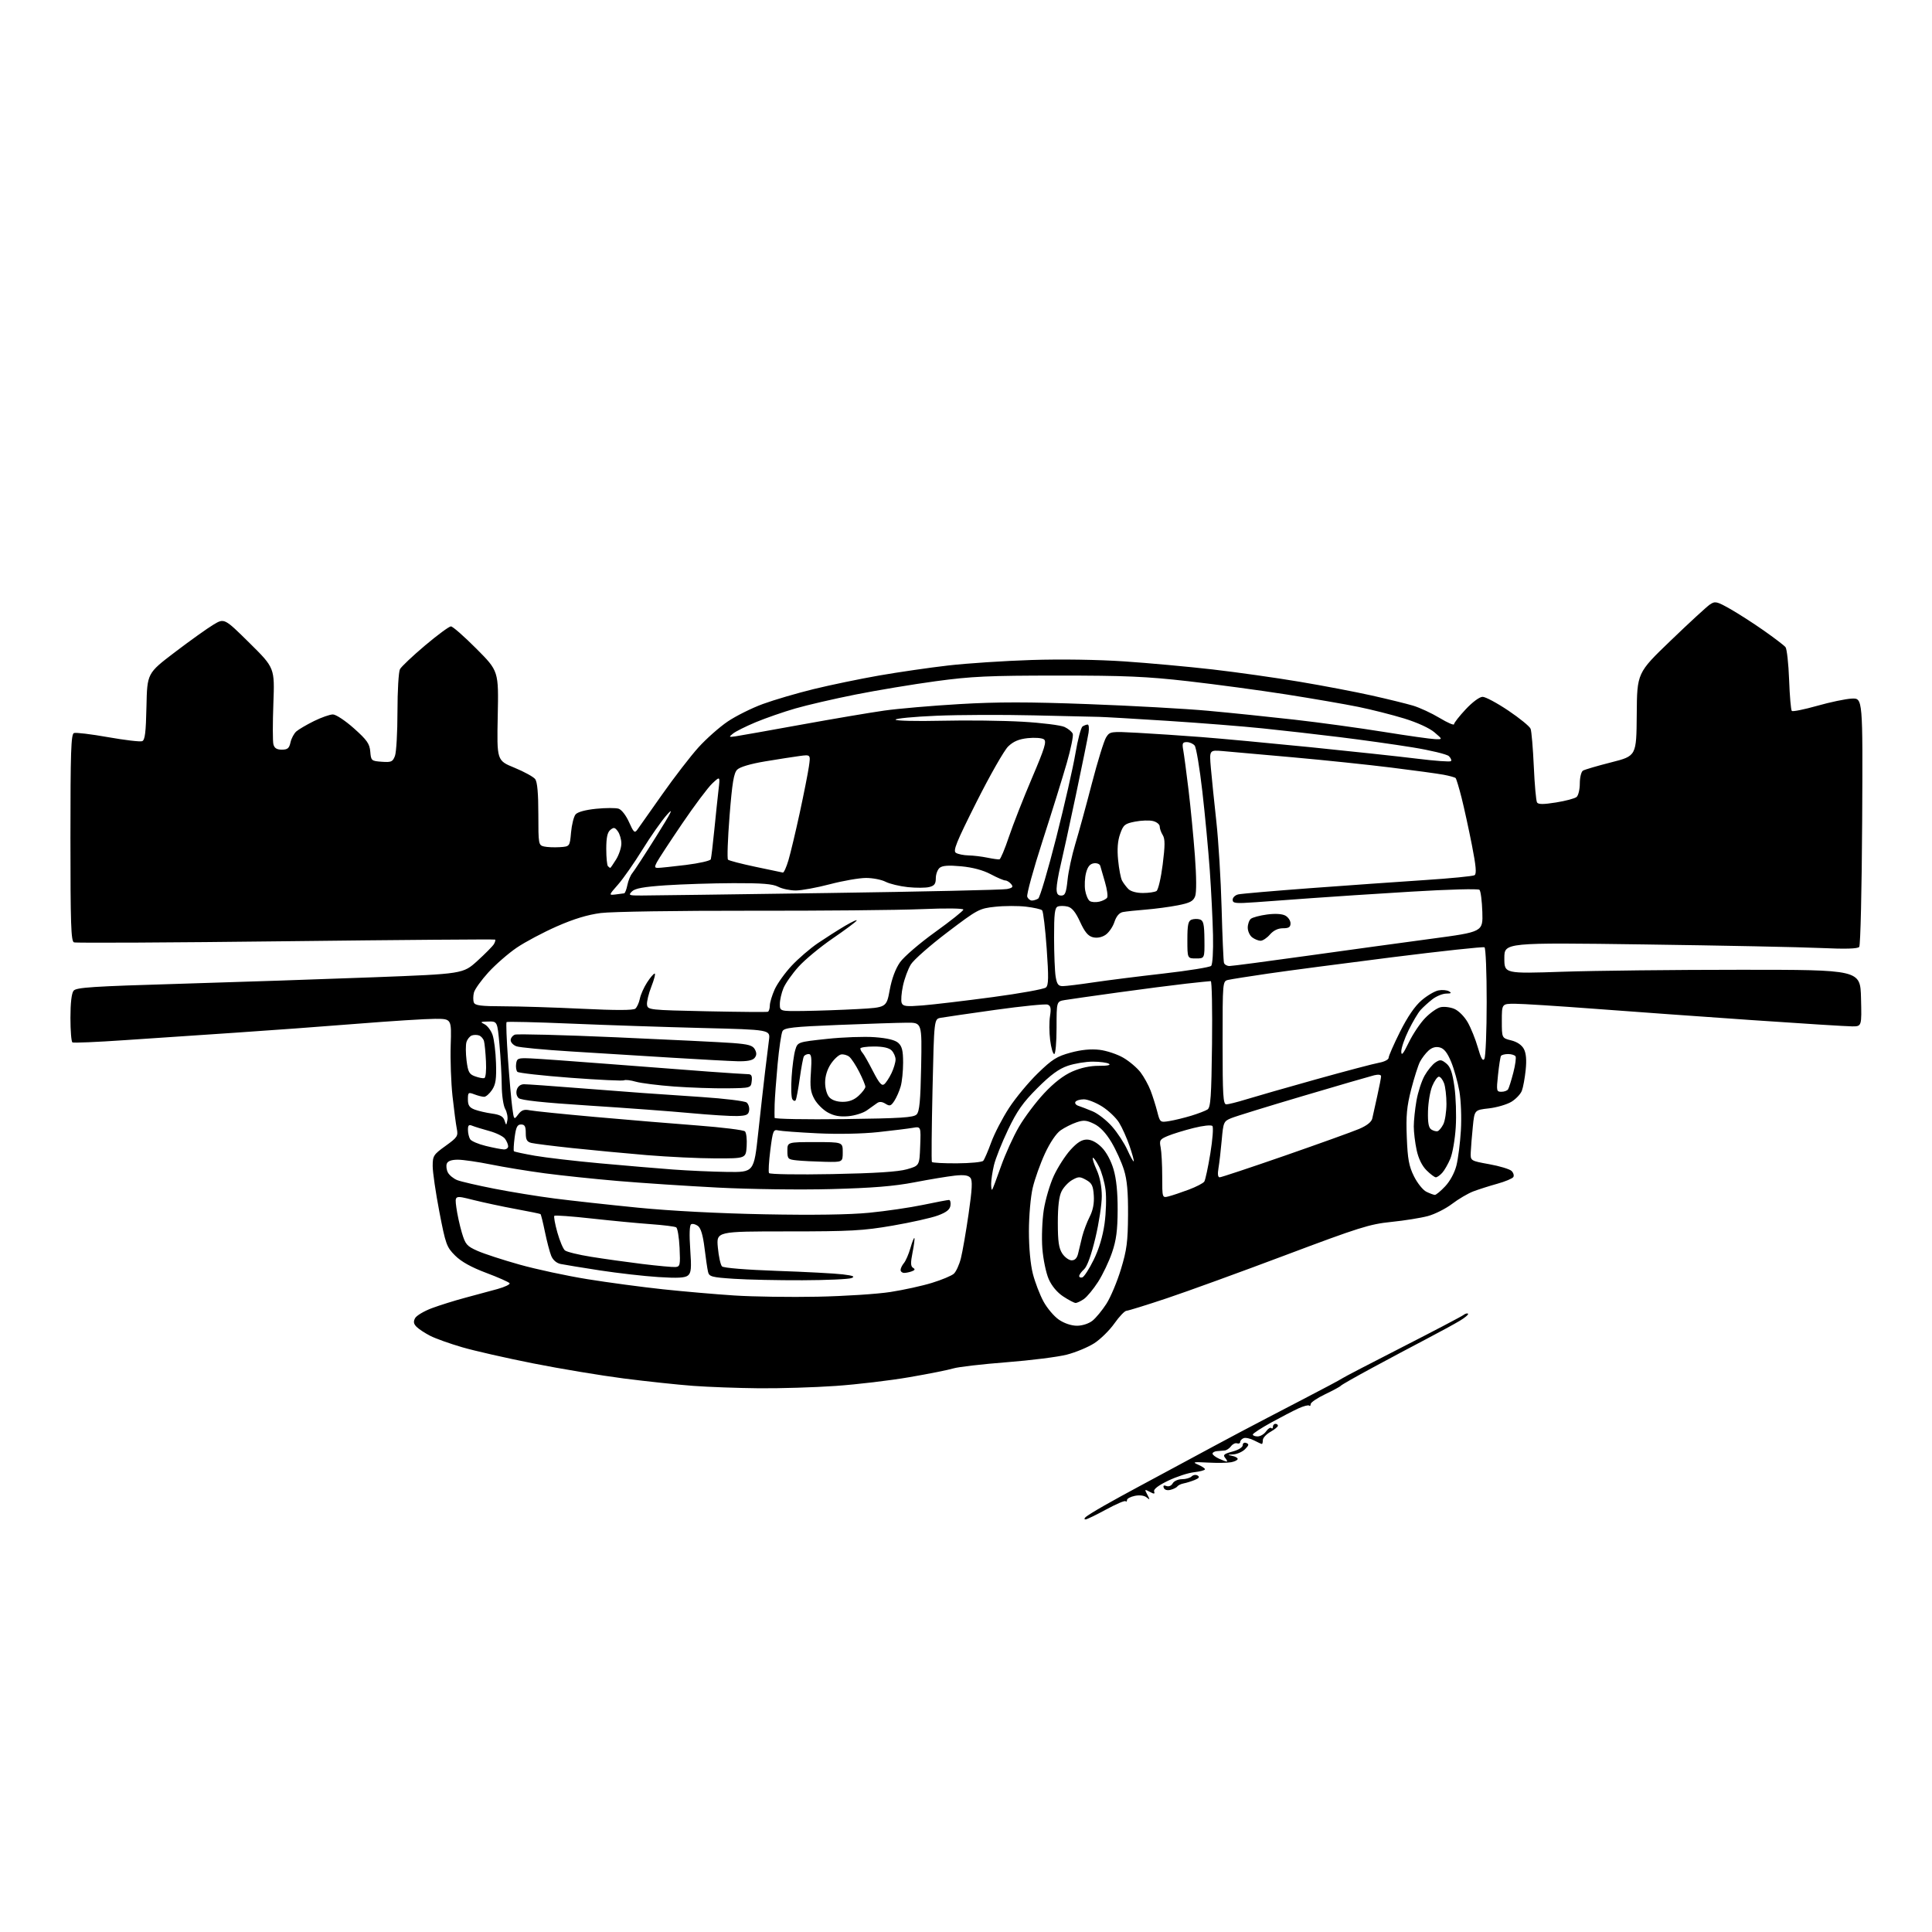 <?xml version="1.0" encoding="UTF-8" standalone="no"?>
<svg 
  version="1.1" 
  xmlns="http://www.w3.org/2000/svg" 
  xmlns:xlink="http://www.w3.org/1999/xlink" 
  xmlns:svg="http://www.w3.org/2000/svg"
  xmlns:rdf="http://www.w3.org/1999/02/22-rdf-syntax-ns#"
  xmlns:cc="http://creativecommons.org/ns#"
  xmlns:dc="http://purl.org/dc/elements/1.1/"
  viewBox="0 0 768 768"
  width="768"
  height="768"
>
<style>svg {background-color: white; }</style>"
<path stroke="none" fill="black" fill-rule="evenodd" d="M431.55,603.99C430.95,603.99 430.95,603.66 431.55,603.07C432.07,602.56 435.43,600.49 439.00,598.46C442.57,596.43 448.65,593.09 452.50,591.04C456.35,588.98 464.90,584.38 471.50,580.81C478.10,577.24 487.77,572.05 493.00,569.28C498.23,566.51 509.25,560.75 517.50,556.48C525.75,552.21 532.95,548.37 533.50,547.95C534.05,547.53 544.85,541.91 557.50,535.46C570.15,529.00 581.07,523.27 581.77,522.72C582.47,522.17 583.28,521.95 583.57,522.23C583.85,522.52 582.38,523.78 580.29,525.03C578.21,526.28 572.28,529.51 567.13,532.21C561.97,534.91 552.29,540.06 545.63,543.66C538.96,547.26 533.27,550.49 533.00,550.85C532.73,551.21 529.91,552.73 526.75,554.24C523.59,555.75 521.00,557.51 521.00,558.16C521.00,558.80 520.74,559.07 520.42,558.75C520.10,558.43 518.19,558.93 516.17,559.85C514.15,560.77 509.24,563.32 505.26,565.51C501.27,567.71 498.01,569.84 498.01,570.25C498.00,570.66 498.87,571.00 499.94,571.00C501.01,571.00 502.51,570.10 503.28,569.01C504.05,567.91 504.98,567.31 505.34,567.67C505.70,568.04 506.00,567.81 506.00,567.17C506.00,566.52 506.45,566.00 507.00,566.00C507.55,566.00 508.00,566.34 507.99,566.75C507.99,567.16 506.64,568.27 504.99,569.20C503.35,570.14 502.00,571.60 502.00,572.45C502.00,573.30 501.83,574.00 501.61,574.00C501.40,574.00 500.00,573.36 498.49,572.58C496.98,571.80 495.13,571.40 494.38,571.69C493.62,571.98 493.00,572.65 493.00,573.19C493.00,573.73 492.44,573.98 491.75,573.75C491.06,573.51 489.98,574.04 489.34,574.91C488.70,575.77 487.57,576.53 486.84,576.59C486.10,576.65 484.71,576.76 483.75,576.85C482.79,576.93 482.00,577.38 482.00,577.84C482.00,578.30 483.15,579.20 484.55,579.84C485.95,580.48 487.35,581.00 487.67,581.00C487.99,581.00 487.71,580.35 487.05,579.56C486.05,578.36 486.54,577.93 489.93,577.02C492.28,576.39 494.00,575.32 494.00,574.49C494.00,573.67 494.60,573.29 495.42,573.61C496.58,574.05 496.48,574.52 494.92,576.08C493.87,577.13 491.76,578.06 490.25,578.14C487.89,578.25 487.82,578.33 489.75,578.71C490.99,578.94 492.00,579.51 492.00,579.95C492.00,580.40 490.84,580.99 489.41,581.26C487.99,581.53 483.83,581.60 480.16,581.40C474.36,581.09 473.86,581.20 476.25,582.22C477.76,582.86 479.00,583.69 479.00,584.06C479.00,584.44 477.06,584.96 474.68,585.23C472.30,585.49 467.65,587.02 464.34,588.61C460.50,590.45 458.49,591.99 458.78,592.85C459.14,593.93 458.81,593.97 457.04,593.02C454.96,591.91 454.91,591.97 456.09,594.17C457.18,596.22 457.14,596.35 455.81,595.25C454.87,594.48 453.07,594.24 451.14,594.62C449.41,594.97 448.00,595.72 448.00,596.29C448.00,596.86 447.74,597.07 447.41,596.75C447.09,596.42 443.60,597.92 439.66,600.07C435.72,602.21 432.07,603.98 431.55,603.99zM465.31,592.23C463.98,592.56 462.93,592.26 462.62,591.44C462.27,590.55 462.63,590.30 463.67,590.71C464.59,591.06 465.63,590.62 466.17,589.65C466.68,588.74 468.33,588.00 469.85,588.00C471.36,588.00 473.10,587.50 473.71,586.89C474.32,586.28 475.39,586.12 476.08,586.55C476.98,587.10 476.64,587.62 474.92,588.31C473.59,588.85 471.62,589.47 470.54,589.67C469.47,589.88 468.34,590.42 468.04,590.86C467.74,591.31 466.52,591.92 465.31,592.23zM301.67,551.86C293.33,551.78 281.55,551.35 275.50,550.90C269.45,550.45 257.07,549.13 248.00,547.97C238.93,546.80 222.72,544.11 212.00,541.98C201.28,539.86 188.53,536.96 183.68,535.54C178.83,534.13 173.13,532.09 171.03,531.02C168.93,529.94 166.49,528.34 165.61,527.46C164.42,526.28 164.26,525.38 165.00,524.00C165.54,522.98 168.55,521.19 171.67,520.02C174.79,518.86 180.75,516.99 184.92,515.88C189.09,514.78 194.88,513.21 197.79,512.40C200.69,511.59 202.84,510.56 202.57,510.11C202.29,509.66 198.11,507.80 193.28,505.99C187.30,503.74 183.35,501.54 180.90,499.09C177.53,495.72 177.15,494.67 174.65,481.70C173.19,474.12 172.00,465.95 172.00,463.55C172.00,459.45 172.31,458.97 177.11,455.52C181.84,452.11 182.17,451.61 181.58,448.67C181.23,446.93 180.47,441.12 179.88,435.76C179.30,430.40 178.97,421.29 179.16,415.51C179.50,405.00 179.50,405.00 172.99,405.00C169.41,405.00 155.46,405.88 141.99,406.96C128.52,408.04 106.70,409.64 93.50,410.52C80.30,411.39 60.52,412.73 49.54,413.48C38.56,414.24 29.22,414.63 28.79,414.37C28.35,414.10 28.00,409.72 28.00,404.63C28.00,398.73 28.45,394.82 29.25,393.83C30.31,392.51 36.66,392.10 71.50,391.07C94.05,390.40 128.60,389.24 148.29,388.49C184.07,387.13 184.07,387.13 189.79,381.94C192.93,379.08 195.88,376.09 196.34,375.30C196.80,374.50 197.03,373.70 196.84,373.51C196.65,373.33 159.22,373.62 113.65,374.16C68.08,374.70 30.17,374.90 29.40,374.60C28.23,374.15 28.00,367.28 28.00,333.00C28.00,298.89 28.24,291.85 29.39,291.40C30.15,291.11 36.24,291.84 42.93,293.03C49.61,294.21 55.72,294.94 56.51,294.63C57.63,294.20 58.00,291.22 58.22,280.86C58.50,267.64 58.50,267.64 69.50,259.27C75.55,254.67 82.45,249.74 84.84,248.31C89.17,245.71 89.17,245.71 99.19,255.60C109.20,265.50 109.20,265.50 108.67,279.66C108.38,287.44 108.38,294.75 108.69,295.91C109.08,297.40 110.03,298.00 112.04,298.00C114.32,298.00 114.96,297.46 115.48,295.10C115.83,293.51 116.88,291.55 117.81,290.74C118.74,289.93 121.90,288.08 124.83,286.63C127.76,285.19 131.14,284.00 132.33,284.00C133.54,284.01 137.23,286.45 140.69,289.53C145.90,294.18 146.93,295.65 147.19,298.78C147.49,302.39 147.63,302.51 151.75,302.81C155.55,303.08 156.11,302.84 157.00,300.49C157.55,299.05 158.00,291.12 158.00,282.87C158.00,274.62 158.45,267.03 158.99,266.01C159.54,264.99 164.03,260.75 168.97,256.58C173.91,252.41 178.54,249.00 179.25,249.00C179.96,249.00 184.52,253.00 189.38,257.88C198.22,266.76 198.22,266.76 197.86,284.54C197.50,302.32 197.50,302.32 204.50,305.18C208.35,306.76 212.06,308.80 212.75,309.71C213.59,310.84 214.00,315.40 214.00,323.67C214.00,335.59 214.07,335.98 216.25,336.49C217.49,336.78 220.30,336.90 222.50,336.76C226.50,336.50 226.50,336.50 227.00,330.90C227.28,327.83 228.08,324.61 228.79,323.75C229.60,322.78 232.66,321.94 236.96,321.50C240.74,321.12 244.76,321.11 245.90,321.47C247.08,321.84 248.85,324.13 250.05,326.81C251.85,330.87 252.29,331.28 253.32,329.85C253.97,328.94 258.44,322.61 263.25,315.77C268.06,308.94 274.53,300.55 277.63,297.12C280.72,293.70 285.95,289.07 289.23,286.84C292.52,284.61 298.86,281.45 303.31,279.83C307.77,278.20 316.84,275.54 323.46,273.92C330.08,272.30 341.80,269.87 349.50,268.52C357.20,267.18 369.57,265.38 377.00,264.53C384.43,263.68 399.27,262.70 410.00,262.36C421.65,261.98 436.54,262.21 447.00,262.92C456.62,263.57 472.38,265.01 482.00,266.11C491.62,267.22 507.18,269.42 516.57,271.00C525.96,272.57 538.88,275.04 545.27,276.47C551.67,277.90 559.06,279.72 561.70,280.50C564.34,281.29 569.09,283.49 572.25,285.39C575.41,287.30 578.00,288.42 578.00,287.88C578.00,287.35 580.09,284.68 582.64,281.96C585.33,279.08 588.15,277.00 589.36,277.00C590.51,277.00 595.12,279.47 599.61,282.49C604.10,285.51 608.08,288.76 608.44,289.71C608.81,290.67 609.38,297.39 609.71,304.66C610.03,311.93 610.61,318.37 610.99,318.98C611.49,319.79 613.52,319.80 618.55,318.99C622.33,318.39 626.00,317.41 626.71,316.82C627.42,316.24 628.00,313.81 628.00,311.44C628.00,309.06 628.56,306.77 629.25,306.34C629.94,305.92 635.00,304.43 640.50,303.04C650.50,300.50 650.50,300.50 650.63,284.00C650.75,267.50 650.75,267.50 664.13,254.64C671.48,247.56 678.51,241.10 679.73,240.28C681.80,238.91 682.41,239.04 687.71,242.03C690.87,243.82 696.90,247.68 701.10,250.63C705.30,253.58 709.20,256.55 709.76,257.24C710.31,257.93 710.96,263.78 711.20,270.23C711.43,276.68 711.92,282.25 712.27,282.60C712.62,282.96 717.15,282.04 722.33,280.58C727.50,279.11 733.71,277.81 736.12,277.70C740.50,277.50 740.50,277.50 740.24,326.41C740.09,353.47 739.57,375.81 739.07,376.41C738.46,377.16 733.69,377.30 723.84,376.85C715.95,376.49 684.41,375.85 653.75,375.43C598.00,374.67 598.00,374.67 598.00,380.87C598.00,387.06 598.00,387.06 621.25,386.28C634.04,385.85 665.88,385.50 692.00,385.50C739.50,385.50 739.50,385.50 739.78,396.75C740.07,408.00 740.07,408.00 736.28,408.00C734.20,408.00 716.30,406.88 696.50,405.51C676.70,404.15 648.58,402.12 634.00,401.02C619.42,399.92 605.14,399.01 602.25,399.01C597.00,399.00 597.00,399.00 597.00,405.82C597.00,412.65 597.00,412.65 600.73,413.57C603.09,414.16 604.93,415.41 605.77,417.00C606.66,418.69 606.89,421.39 606.48,425.34C606.15,428.56 605.47,432.27 604.96,433.59C604.46,434.92 602.59,436.89 600.80,437.98C599.01,439.06 594.98,440.24 591.84,440.60C586.13,441.24 586.13,441.24 585.47,447.87C585.10,451.52 584.73,456.06 584.65,457.97C584.50,461.43 584.50,461.43 592.00,462.79C596.12,463.53 600.12,464.74 600.87,465.47C601.62,466.21 601.94,467.30 601.57,467.89C601.20,468.49 598.33,469.69 595.20,470.56C592.06,471.43 587.77,472.80 585.65,473.60C583.53,474.41 579.74,476.64 577.22,478.56C574.71,480.47 570.37,482.66 567.58,483.41C564.78,484.16 558.23,485.21 553.00,485.74C544.46,486.61 540.23,487.94 511.00,498.94C493.12,505.67 471.89,513.39 463.81,516.09C455.73,518.79 448.53,521.02 447.81,521.05C447.09,521.07 444.93,523.33 443.00,526.07C441.07,528.81 437.48,532.35 435.00,533.95C432.52,535.54 427.60,537.59 424.05,538.50C420.51,539.41 409.71,540.77 400.05,541.52C390.40,542.27 380.93,543.37 379.00,543.96C377.07,544.55 369.20,546.13 361.50,547.45C353.80,548.78 340.60,550.35 332.17,550.93C323.74,551.52 310.01,551.94 301.67,551.86zM428.10,527.00C430.20,527.00 432.79,526.17 434.25,525.02C435.63,523.93 438.14,520.89 439.82,518.27C441.50,515.65 444.10,509.45 445.60,504.50C447.92,496.87 448.34,493.60 448.41,483.00C448.47,473.83 448.04,469.03 446.78,465.00C445.84,461.98 443.59,457.02 441.79,454.00C439.62,450.38 437.28,447.90 434.91,446.75C431.92,445.28 430.76,445.18 427.91,446.15C426.04,446.78 423.20,448.21 421.61,449.32C419.85,450.55 417.39,454.20 415.36,458.59C413.52,462.58 411.34,468.69 410.52,472.17C409.69,475.71 409.02,483.28 409.01,489.36C409.01,496.05 409.61,502.56 410.58,506.36C411.45,509.74 413.35,514.69 414.80,517.36C416.26,520.04 419.02,523.30 420.95,524.61C423.06,526.05 425.92,527.00 428.10,527.00zM427.53,517.94C426.96,517.91 424.77,516.75 422.66,515.37C420.26,513.80 418.10,511.22 416.88,508.47C415.82,506.06 414.68,500.58 414.35,496.29C414.02,492.01 414.28,485.12 414.91,481.00C415.55,476.88 417.36,470.74 418.92,467.38C420.49,464.01 423.45,459.40 425.50,457.13C428.19,454.16 430.02,453.00 432.04,453.00C433.84,453.00 435.95,454.10 437.92,456.07C439.77,457.92 441.65,461.39 442.65,464.82C443.77,468.60 444.31,474.01 444.28,481.00C444.25,489.08 443.74,492.97 442.06,497.89C440.87,501.40 438.38,506.63 436.53,509.52C434.69,512.40 432.14,515.49 430.87,516.38C429.59,517.27 428.09,517.97 427.53,517.94zM325.00,515.46C335.73,515.24 348.77,514.40 354.00,513.58C359.23,512.77 366.65,511.14 370.50,509.95C374.35,508.77 378.24,507.14 379.15,506.34C380.05,505.53 381.32,502.77 381.97,500.19C382.62,497.61 384.00,489.67 385.03,482.54C386.46,472.63 386.63,469.26 385.74,468.19C384.90,467.18 383.17,466.94 379.54,467.33C376.77,467.63 369.55,468.82 363.50,469.99C355.35,471.55 346.78,472.25 330.43,472.68C318.01,473.01 298.33,472.75 285.43,472.09C272.82,471.44 254.85,470.25 245.50,469.45C236.15,468.65 223.10,467.28 216.50,466.40C209.90,465.52 200.29,463.95 195.14,462.90C189.99,461.86 184.08,461.00 182.00,461.00C179.48,461.00 178.01,461.53 177.61,462.57C177.28,463.44 177.48,465.03 178.06,466.12C178.65,467.21 180.33,468.56 181.81,469.14C183.29,469.71 189.90,471.24 196.50,472.53C203.10,473.83 213.90,475.58 220.50,476.43C227.10,477.28 241.95,478.91 253.50,480.06C266.50,481.35 285.74,482.35 304.00,482.70C323.27,483.07 337.66,482.86 345.50,482.09C352.10,481.45 361.73,480.04 366.91,478.96C372.08,477.88 376.73,477.00 377.23,477.00C377.73,477.00 378.00,478.00 377.82,479.22C377.59,480.84 376.22,481.92 372.81,483.18C370.23,484.14 362.13,485.95 354.81,487.21C343.07,489.23 338.16,489.50 313.13,489.50C284.76,489.50 284.76,489.50 285.36,495.93C285.69,499.47 286.43,502.83 287.01,503.41C287.63,504.03 296.58,504.76 308.78,505.19C320.18,505.58 331.98,506.21 335.00,506.58C339.17,507.09 340.02,507.44 338.50,508.05C337.40,508.50 328.62,508.89 319.00,508.92C309.38,508.96 297.10,508.70 291.73,508.34C282.91,507.76 281.91,507.49 281.46,505.60C281.18,504.44 280.55,500.14 280.05,496.04C279.42,490.93 278.59,488.17 277.42,487.32C276.48,486.63 275.26,486.34 274.72,486.68C274.10,487.06 273.97,490.78 274.37,496.51C274.91,504.16 274.76,505.96 273.48,507.02C272.32,507.98 269.35,508.14 261.72,507.65C256.10,507.30 245.65,506.10 238.50,505.01C231.35,503.91 224.31,502.75 222.85,502.45C221.20,502.10 219.78,500.86 219.11,499.19C218.51,497.71 217.39,493.44 216.62,489.69C215.85,485.95 215.06,482.77 214.86,482.62C214.66,482.47 210.22,481.56 205.00,480.60C199.78,479.64 192.18,478.01 188.13,477.00C180.76,475.14 180.76,475.14 181.40,479.95C181.75,482.60 182.73,487.10 183.58,489.97C184.99,494.69 185.56,495.36 189.81,497.24C192.39,498.39 199.90,500.84 206.50,502.69C213.10,504.55 225.25,507.16 233.50,508.49C241.75,509.82 255.25,511.63 263.50,512.51C271.75,513.39 284.57,514.50 292.00,514.98C299.43,515.46 314.27,515.68 325.00,515.46zM430.25,507.78C430.94,507.56 432.96,504.44 434.74,500.83C436.85,496.56 438.36,491.53 439.08,486.40C439.68,482.07 439.86,476.05 439.48,473.03C439.11,470.00 437.91,465.79 436.83,463.66C435.75,461.54 434.66,460.01 434.41,460.25C434.17,460.50 434.86,462.68 435.96,465.10C437.22,467.88 437.96,471.68 437.98,475.43C437.99,478.69 436.85,486.18 435.44,492.08C433.80,498.92 432.17,503.44 430.94,504.56C429.87,505.52 429.00,506.73 429.00,507.24C429.00,507.75 429.56,507.99 430.25,507.78zM359.42,506.00C358.64,506.00 358.00,505.47 358.00,504.83C358.00,504.18 358.60,502.95 359.33,502.08C360.06,501.21 361.21,498.54 361.90,496.15C362.58,493.76 363.29,491.96 363.48,492.15C363.67,492.34 363.34,494.91 362.76,497.85C361.94,501.96 361.98,503.37 362.93,503.96C363.85,504.52 363.74,504.89 362.50,505.36C361.59,505.71 360.20,506.00 359.42,506.00zM268.50,503.66C270.34,503.51 270.47,502.91 270.14,496.00C269.94,491.88 269.34,488.22 268.80,487.89C268.26,487.55 263.70,486.98 258.66,486.62C253.62,486.26 243.06,485.25 235.19,484.38C227.32,483.50 220.65,483.02 220.36,483.30C220.08,483.59 220.61,486.55 221.55,489.89C222.49,493.23 223.84,496.45 224.56,497.05C225.28,497.65 229.97,498.80 234.99,499.60C240.01,500.41 249.15,501.69 255.31,502.45C261.46,503.20 267.40,503.75 268.50,503.66zM426.00,501.00C427.32,501.00 428.16,500.10 428.58,498.25C428.92,496.74 429.65,493.70 430.20,491.51C430.76,489.31 432.09,485.79 433.16,483.69C434.47,481.12 435.01,478.35 434.80,475.22C434.55,471.34 434.04,470.31 431.75,469.03C429.28,467.66 428.72,467.66 426.25,469.04C424.74,469.88 422.82,471.91 422.00,473.54C420.98,475.55 420.50,479.54 420.50,486.05C420.50,493.50 420.89,496.18 422.27,498.30C423.25,499.78 424.93,501.00 426.00,501.00zM464.54,475.58C465.94,475.23 469.53,474.03 472.52,472.91C475.51,471.79 478.31,470.34 478.73,469.69C479.15,469.03 480.23,464.00 481.13,458.50C482.03,453.00 482.40,448.10 481.95,447.61C481.47,447.10 478.28,447.44 474.42,448.41C470.72,449.34 466.14,450.75 464.23,451.55C461.05,452.88 460.81,453.28 461.38,456.13C461.72,457.84 462.00,463.07 462.00,467.73C462.00,476.22 462.00,476.22 464.54,475.58zM570.38,474.99C570.87,474.99 572.72,473.46 574.49,471.57C576.40,469.55 578.23,466.17 578.95,463.32C579.62,460.67 580.42,454.42 580.72,449.44C581.03,444.37 580.77,437.48 580.13,433.80C579.49,430.18 578.02,424.91 576.85,422.09C575.33,418.44 574.03,416.79 572.32,416.37C570.72,415.96 569.23,416.39 567.86,417.63C566.72,418.66 565.20,420.65 564.46,422.07C563.73,423.48 562.16,428.43 560.96,433.07C559.21,439.91 558.88,443.50 559.22,452.09C559.56,460.75 560.08,463.58 562.07,467.59C563.41,470.29 565.62,473.06 567.00,473.74C568.38,474.41 569.90,474.98 570.38,474.99zM394.40,472.92C394.61,472.69 396.19,468.53 397.89,463.68C399.60,458.83 402.82,451.73 405.06,447.90C407.29,444.08 411.79,438.09 415.06,434.60C418.98,430.40 422.78,427.47 426.25,425.95C429.65,424.45 433.38,423.66 436.84,423.68C440.13,423.71 441.66,423.40 440.84,422.88C440.10,422.41 437.22,422.02 434.43,422.02C431.64,422.01 427.15,422.75 424.46,423.67C420.88,424.89 417.64,427.27 412.37,432.53C406.62,438.28 404.28,441.61 400.70,449.11C398.23,454.28 395.72,460.61 395.11,463.19C394.50,465.77 394.00,469.11 394.00,470.61C394.00,472.11 394.18,473.15 394.40,472.92zM484.84,468.00C485.44,468.00 497.09,464.13 510.72,459.40C524.35,454.66 537.64,449.88 540.26,448.77C543.36,447.45 545.19,446.00 545.50,444.62C545.75,443.45 546.65,439.43 547.48,435.69C548.32,431.94 549.00,428.41 549.00,427.83C549.00,427.19 547.92,427.04 546.25,427.44C544.74,427.81 532.02,431.50 518.00,435.66C503.98,439.81 491.11,443.78 489.41,444.49C486.45,445.71 486.29,446.08 485.66,453.13C485.30,457.19 484.73,462.19 484.38,464.25C483.96,466.70 484.12,468.00 484.84,468.00zM570.77,468.00C570.26,468.00 568.59,466.74 567.05,465.20C565.26,463.41 563.85,460.52 563.13,457.15C562.51,454.27 562.00,450.05 562.00,447.78C562.00,445.52 562.48,440.90 563.07,437.53C563.66,434.15 565.12,429.66 566.32,427.55C567.52,425.44 569.45,423.09 570.61,422.33C572.44,421.12 572.99,421.18 574.90,422.72C576.57,424.07 577.35,426.30 578.16,432.00C578.74,436.12 578.98,443.37 578.68,448.10C578.39,452.84 577.42,458.44 576.54,460.57C575.65,462.69 574.20,465.23 573.31,466.21C572.42,467.20 571.28,468.00 570.77,468.00zM330.87,466.72C347.98,466.39 357.03,465.80 360.50,464.81C365.50,463.38 365.50,463.38 365.79,455.57C366.09,447.76 366.09,447.76 362.79,448.34C360.98,448.65 354.77,449.42 349.00,450.04C342.77,450.71 333.01,450.90 325.00,450.51C317.57,450.15 310.55,449.63 309.39,449.36C307.43,448.89 307.20,449.45 306.22,457.15C305.64,461.71 305.40,465.84 305.70,466.32C306.00,466.81 317.27,466.98 330.87,466.72zM289.11,465.86C299.71,466.00 299.71,466.00 301.41,450.25C302.35,441.59 303.57,430.68 304.13,426.00C304.69,421.32 305.39,415.66 305.68,413.41C306.22,409.32 306.22,409.32 279.36,408.65C264.59,408.28 241.10,407.50 227.16,406.91C213.23,406.32 201.62,406.04 201.37,406.29C201.12,406.54 201.38,413.22 201.94,421.12C202.50,429.03 203.27,437.69 203.64,440.37C204.30,445.20 204.32,445.23 205.99,443.01C207.31,441.27 208.33,440.90 210.59,441.36C212.19,441.68 223.85,442.87 236.50,444.00C249.15,445.13 267.52,446.66 277.33,447.40C287.14,448.15 295.60,449.20 296.14,449.74C296.68,450.28 296.98,452.92 296.81,455.61C296.50,460.50 296.50,460.50 284.50,460.48C277.90,460.47 265.52,459.88 257.00,459.17C248.47,458.45 235.20,457.20 227.50,456.38C219.80,455.56 212.49,454.64 211.25,454.34C209.47,453.90 209.00,453.08 209.00,450.39C209.00,447.74 208.59,447.00 207.13,447.00C205.63,447.00 205.12,448.03 204.58,452.12C204.21,454.93 204.08,457.42 204.30,457.64C204.53,457.86 208.26,458.66 212.60,459.42C216.95,460.18 228.60,461.54 238.50,462.44C248.40,463.34 261.45,464.45 267.50,464.90C273.55,465.35 283.27,465.78 289.11,465.86zM380.41,462.44C385.69,462.41 390.39,461.96 390.85,461.44C391.31,460.92 392.74,457.63 394.02,454.11C395.30,450.60 398.50,444.43 401.12,440.41C403.75,436.38 408.90,430.18 412.56,426.63C418.26,421.09 420.12,419.92 425.58,418.44C429.86,417.28 433.64,416.92 437.08,417.32C439.90,417.66 444.17,419.08 446.57,420.49C448.97,421.89 452.03,424.50 453.38,426.27C454.73,428.05 456.52,431.30 457.37,433.50C458.21,435.70 459.40,439.46 460.02,441.87C461.13,446.20 461.17,446.23 464.82,445.64C466.84,445.32 470.75,444.36 473.50,443.53C476.25,442.69 479.18,441.57 480.00,441.04C481.25,440.23 481.55,435.97 481.80,415.04C481.96,401.27 481.74,390.00 481.30,390.01C480.86,390.01 476.45,390.47 471.50,391.02C466.55,391.57 454.40,393.14 444.50,394.51C434.60,395.88 425.04,397.24 423.25,397.54C420.00,398.09 420.00,398.09 420.00,408.55C420.00,414.31 419.58,419.00 419.07,419.00C418.56,419.00 417.83,416.51 417.45,413.46C417.07,410.41 417.04,406.12 417.40,403.93C417.89,400.83 417.68,399.82 416.47,399.35C415.61,399.02 406.26,399.96 395.70,401.43C385.14,402.91 375.33,404.34 373.91,404.60C371.32,405.09 371.32,405.09 370.69,433.19C370.34,448.64 370.23,461.56 370.44,461.90C370.64,462.23 375.13,462.47 380.41,462.44zM327.75,461.83C323.76,461.74 318.81,461.49 316.75,461.27C313.22,460.90 313.00,460.68 313.00,457.44C313.00,454.00 313.00,454.00 324.00,454.00C335.00,454.00 335.00,454.00 335.00,458.00C335.00,462.00 335.00,462.00 327.75,461.83zM450.68,461.66C450.86,461.48 450.11,458.73 449.02,455.56C447.93,452.39 446.06,448.21 444.86,446.28C443.67,444.34 440.64,441.46 438.15,439.88C435.65,438.30 432.37,437.00 430.86,437.00C429.35,437.00 427.84,437.45 427.50,438.01C427.15,438.56 427.69,439.27 428.69,439.59C429.68,439.91 432.22,440.89 434.33,441.77C436.44,442.65 439.91,445.36 442.04,447.79C444.18,450.21 446.92,454.40 448.14,457.09C449.35,459.78 450.50,461.84 450.68,461.66zM200.25,456.91C201.21,456.96 202.00,456.41 202.00,455.69C202.00,454.97 201.43,453.61 200.74,452.67C200.05,451.72 197.24,450.34 194.49,449.59C191.75,448.84 188.71,447.90 187.75,447.51C186.37,446.94 186.00,447.29 186.02,449.14C186.02,450.44 186.42,452.11 186.90,452.87C187.37,453.62 190.18,454.82 193.13,455.53C196.08,456.25 199.29,456.87 200.25,456.91zM571.50,449.65C572.05,449.48 573.06,448.25 573.74,446.92C574.41,445.59 574.98,441.94 574.99,438.82C574.99,435.69 574.56,431.98 574.02,430.57C573.49,429.15 572.57,428.00 571.97,428.00C571.38,428.00 570.20,429.67 569.35,431.71C568.49,433.75 567.73,438.27 567.65,441.74C567.54,446.39 567.90,448.32 569.00,449.02C569.83,449.54 570.95,449.83 571.50,449.65zM201.69,445.30C201.93,444.09 201.53,442.07 200.81,440.80C200.09,439.54 199.48,435.35 199.45,431.50C199.42,427.65 199.01,420.34 198.55,415.25C197.70,406.00 197.70,406.00 194.10,406.07C190.96,406.13 190.76,406.26 192.58,407.14C193.72,407.70 195.16,409.58 195.78,411.33C196.41,413.07 197.03,418.10 197.17,422.50C197.38,428.88 197.06,431.06 195.60,433.25C194.59,434.76 193.18,436.00 192.45,436.00C191.72,436.00 189.98,435.56 188.57,435.02C186.16,434.11 186.00,434.24 186.00,437.05C186.00,439.38 186.60,440.28 188.68,441.07C190.15,441.63 193.27,442.35 195.60,442.67C198.73,443.10 200.02,443.80 200.54,445.37C201.25,447.50 201.25,447.50 201.69,445.30zM335.46,444.86C358.23,444.56 363.18,444.24 364.38,443.00C365.51,441.83 365.91,437.59 366.17,424.00C366.50,406.50 366.50,406.50 360.50,406.54C357.20,406.56 344.92,406.96 333.21,407.43C315.17,408.16 311.78,408.54 311.05,409.91C310.57,410.81 309.70,416.70 309.11,423.02C308.53,429.33 308.00,436.52 307.93,439.00C307.87,441.48 307.86,443.88 307.91,444.36C307.96,444.83 320.36,445.05 335.46,444.86zM293.00,443.64C290.52,443.72 282.20,443.19 274.50,442.48C266.80,441.76 248.57,440.41 234.00,439.48C215.91,438.32 207.07,437.37 206.15,436.50C205.33,435.73 205.06,434.38 205.46,433.11C205.88,431.81 206.97,431.00 208.33,431.00C209.53,431.00 219.07,431.67 229.51,432.50C239.95,433.32 251.65,434.21 255.50,434.48C259.35,434.75 269.93,435.47 279.00,436.09C288.07,436.70 296.08,437.68 296.80,438.27C297.51,438.85 297.96,440.26 297.80,441.41C297.55,443.15 296.75,443.52 293.00,443.64zM337.19,443.71C333.86,444.00 331.51,443.58 329.08,442.23C327.19,441.20 324.80,438.81 323.75,436.92C322.21,434.14 321.94,432.15 322.35,426.25C322.74,420.55 322.55,419.00 321.48,419.00C320.73,419.00 319.87,419.40 319.56,419.90C319.26,420.39 318.52,424.32 317.92,428.63C317.32,432.94 316.59,436.86 316.29,437.34C315.99,437.82 315.40,437.64 314.96,436.94C314.53,436.24 314.40,432.26 314.68,428.09C314.95,423.91 315.60,419.09 316.13,417.37C317.08,414.23 317.08,414.23 328.68,412.98C335.05,412.29 343.63,411.99 347.73,412.30C352.76,412.68 355.81,413.42 357.09,414.58C358.57,415.92 359.00,417.68 359.00,422.41C359.00,425.77 358.57,430.03 358.03,431.88C357.50,433.73 356.37,436.31 355.51,437.62C354.17,439.67 353.69,439.82 351.98,438.75C350.63,437.91 349.56,437.83 348.64,438.51C347.89,439.05 346.07,440.36 344.58,441.40C343.10,442.45 339.77,443.49 337.19,443.71zM487.48,439.00C488.29,439.00 491.78,438.12 495.23,437.06C498.68,435.99 511.18,432.41 523.00,429.10C534.83,425.80 546.19,422.80 548.25,422.44C550.31,422.07 552.00,421.20 552.00,420.49C552.00,419.78 554.04,415.13 556.53,410.15C559.52,404.19 562.43,399.93 565.09,397.66C567.30,395.76 570.32,393.98 571.81,393.70C573.29,393.41 575.17,393.58 576.00,394.06C577.14,394.73 576.87,394.95 574.88,394.97C573.45,394.99 570.97,396.01 569.38,397.24C567.80,398.47 565.69,400.39 564.70,401.49C563.70,402.60 561.57,406.20 559.95,409.50C558.33,412.80 557.01,416.62 557.03,418.00C557.04,419.88 557.78,419.00 559.99,414.44C561.61,411.10 564.54,406.72 566.51,404.70C568.47,402.67 571.19,400.74 572.56,400.40C573.92,400.05 576.40,400.34 578.06,401.02C579.80,401.75 582.07,404.01 583.44,406.39C584.73,408.65 586.55,413.17 587.48,416.43C588.70,420.73 589.41,421.97 590.06,420.93C590.56,420.14 590.98,409.96 590.98,398.31C590.99,386.65 590.60,376.87 590.11,376.57C589.63,376.27 573.09,378.05 553.36,380.53C533.64,383.02 511.43,385.94 504.00,387.03C496.57,388.11 489.49,389.24 488.25,389.52C486.00,390.04 486.00,390.04 486.00,414.52C486.00,435.46 486.21,439.00 487.48,439.00zM335.01,438.00C337.55,438.00 339.54,437.23 341.35,435.55C342.81,434.20 344.00,432.61 344.00,432.01C344.00,431.42 342.91,428.78 341.58,426.15C340.25,423.53 338.47,420.80 337.63,420.10C336.78,419.41 335.30,418.99 334.33,419.17C333.36,419.36 331.54,421.04 330.29,422.90C328.85,425.04 328.00,427.78 328.00,430.32C328.00,432.66 328.69,435.11 329.65,436.17C330.69,437.32 332.70,438.00 335.01,438.00zM596.82,434.00C597.96,434.00 599.16,433.56 599.49,433.01C599.83,432.47 600.76,429.51 601.56,426.43C602.36,423.35 602.76,420.42 602.45,419.92C602.14,419.41 600.81,419.00 599.50,419.00C598.19,419.00 596.91,419.34 596.66,419.75C596.41,420.16 595.88,423.54 595.49,427.25C594.81,433.63 594.88,434.00 596.82,434.00zM289.00,432.63C283.77,432.69 274.32,432.37 268.00,431.91C261.68,431.44 254.80,430.58 252.73,429.99C250.66,429.39 248.57,429.15 248.10,429.44C247.62,429.73 238.07,429.28 226.87,428.44C215.67,427.60 206.13,426.53 205.67,426.07C205.21,425.61 204.98,424.17 205.17,422.87C205.48,420.67 205.90,420.52 211.00,420.73C214.03,420.86 227.97,421.86 242.00,422.95C256.02,424.04 273.82,425.40 281.53,425.97C289.25,426.53 296.37,427.00 297.35,427.00C298.70,427.00 299.06,427.66 298.82,429.75C298.50,432.50 298.50,432.50 289.00,432.63zM351.52,430.98C352.23,430.39 353.53,428.40 354.41,426.55C355.28,424.71 356.00,422.29 356.00,421.17C356.00,420.06 355.29,418.44 354.43,417.57C353.39,416.53 351.03,416.00 347.43,416.00C344.44,416.00 342.00,416.36 342.00,416.80C342.00,417.24 342.40,418.03 342.89,418.55C343.38,419.07 345.23,422.32 347.00,425.78C349.50,430.63 350.52,431.81 351.52,430.98zM192.50,428.58C193.08,428.43 193.37,425.62 193.18,421.91C193.01,418.38 192.65,414.75 192.39,413.84C192.14,412.93 191.27,411.93 190.46,411.62C189.66,411.32 188.34,411.32 187.54,411.62C186.73,411.93 185.79,413.09 185.44,414.20C185.08,415.31 185.10,418.61 185.46,421.55C186.04,426.14 186.50,427.01 188.81,427.85C190.29,428.39 191.95,428.72 192.50,428.58zM293.13,421.86C290.03,421.78 278.27,421.14 267.00,420.45C255.72,419.75 237.73,418.64 227.01,417.97C216.28,417.31 206.50,416.38 205.26,415.91C204.01,415.44 203.00,414.35 203.00,413.49C203.00,412.64 203.76,411.65 204.68,411.29C205.61,410.94 223.72,411.41 244.93,412.34C266.14,413.27 287.00,414.30 291.27,414.62C297.60,415.10 299.24,415.58 300.09,417.17C300.84,418.58 300.80,419.53 299.95,420.56C299.14,421.54 296.94,421.95 293.13,421.86zM305.25,402.19C305.66,402.02 306.01,400.90 306.02,399.69C306.03,398.49 306.91,395.60 307.96,393.27C309.02,390.94 312.05,386.72 314.69,383.89C317.34,381.06 322.03,377.02 325.12,374.92C328.22,372.82 333.08,369.72 335.94,368.03C338.80,366.35 340.86,365.42 340.52,365.96C340.19,366.50 335.88,369.71 330.94,373.09C326.01,376.47 319.93,381.51 317.43,384.29C314.93,387.07 312.23,390.90 311.44,392.80C310.65,394.69 310.00,397.54 310.00,399.12C310.00,402.00 310.00,402.00 319.75,401.87C325.11,401.80 334.65,401.46 340.94,401.12C352.39,400.50 352.39,400.50 353.68,393.51C354.50,389.03 355.98,385.07 357.77,382.52C359.32,380.32 365.60,374.92 371.74,370.51C377.87,366.10 382.91,362.09 382.95,361.59C382.98,361.06 376.11,360.98 366.25,361.40C357.04,361.79 326.32,362.08 298.00,362.03C269.38,361.99 243.09,362.39 238.83,362.94C233.58,363.62 228.07,365.29 221.33,368.26C215.92,370.64 208.77,374.44 205.42,376.71C202.08,378.98 197.02,383.39 194.17,386.50C191.33,389.62 188.72,393.25 188.39,394.58C188.06,395.91 188.04,397.67 188.36,398.50C188.83,399.71 191.12,400.00 200.22,400.02C206.42,400.03 220.46,400.47 231.42,401.00C244.73,401.65 251.73,401.64 252.55,400.96C253.21,400.41 254.02,398.63 254.35,397.01C254.67,395.39 255.96,392.48 257.22,390.55C258.47,388.61 259.83,387.02 260.24,387.01C260.64,387.01 260.06,389.32 258.94,392.16C257.82,395.00 257.04,398.26 257.20,399.41C257.49,401.45 258.11,401.51 281.00,402.00C293.93,402.27 304.84,402.36 305.25,402.19zM366.77,399.67C371.02,399.33 383.50,397.85 394.50,396.38C405.50,394.91 415.08,393.18 415.79,392.53C416.83,391.58 416.88,388.48 416.07,377.00C415.51,369.11 414.70,362.30 414.26,361.86C413.83,361.43 410.93,360.77 407.83,360.41C404.73,360.05 399.23,360.06 395.62,360.45C389.26,361.13 388.66,361.45 376.59,370.61C369.73,375.81 363.21,381.55 362.09,383.36C360.97,385.17 359.55,389.00 358.94,391.86C358.32,394.73 358.09,397.80 358.43,398.69C358.95,400.04 360.23,400.19 366.77,399.67zM422.45,392.00C423.66,392.00 429.11,391.34 434.57,390.52C440.03,389.71 452.59,388.12 462.48,387.00C472.36,385.87 480.90,384.50 481.45,383.95C482.02,383.38 482.33,378.20 482.19,371.73C482.05,365.55 481.47,353.98 480.91,346.00C480.34,338.02 479.02,323.90 477.95,314.62C476.89,305.33 475.52,297.12 474.89,296.37C474.27,295.62 472.86,295.00 471.77,295.00C470.07,295.00 469.86,295.48 470.37,298.25C470.69,300.04 471.63,307.12 472.46,314.00C473.29,320.88 474.43,332.65 474.99,340.17C475.62,348.65 475.66,354.76 475.09,356.27C474.33,358.25 473.04,358.93 468.20,359.88C464.93,360.52 459.15,361.29 455.37,361.59C451.59,361.89 447.52,362.32 446.33,362.56C444.91,362.85 443.75,364.22 442.99,366.53C442.35,368.48 440.74,370.78 439.42,371.65C437.90,372.64 436.07,372.98 434.43,372.57C432.54,372.10 431.19,370.48 429.35,366.46C427.58,362.60 426.15,360.82 424.43,360.39C423.10,360.06 421.33,360.04 420.50,360.36C419.28,360.83 419.00,363.15 419.01,372.72C419.02,379.20 419.30,386.19 419.64,388.25C420.14,391.25 420.70,392.00 422.45,392.00zM488.72,384.01C489.70,384.01 503.55,382.19 519.50,379.96C535.45,377.73 557.73,374.68 569.00,373.17C589.50,370.43 589.50,370.43 589.25,362.51C589.11,358.16 588.60,354.20 588.12,353.72C587.63,353.23 575.93,353.54 560.87,354.45C546.37,355.33 528.65,356.49 521.50,357.02C514.35,357.56 504.34,358.29 499.25,358.64C491.10,359.22 490.00,359.10 490.00,357.67C490.00,356.77 491.01,355.81 492.25,355.53C493.49,355.25 506.43,354.14 521.00,353.05C535.58,351.97 555.93,350.53 566.24,349.85C576.55,349.18 585.51,348.30 586.15,347.91C587.02,347.37 586.75,344.28 585.09,335.84C583.86,329.60 582.03,321.20 581.01,317.16C579.99,313.13 578.92,309.59 578.63,309.29C578.33,309.00 576.16,308.40 573.80,307.96C571.43,307.52 562.08,306.24 553.00,305.12C543.92,303.99 526.38,302.16 514.00,301.05C501.62,299.94 489.07,298.82 486.11,298.57C480.72,298.12 480.72,298.12 481.34,305.31C481.69,309.26 482.66,318.80 483.51,326.50C484.36,334.20 485.31,349.73 485.61,361.00C485.91,372.27 486.34,382.06 486.55,382.75C486.76,383.44 487.74,384.00 488.72,384.01zM475.43,381.00C472.00,381.00 472.00,381.00 472.00,373.61C472.00,367.68 472.32,366.09 473.64,365.58C474.54,365.24 476.05,365.20 476.99,365.50C478.39,365.94 478.72,367.38 478.78,373.52C478.86,381.00 478.86,381.00 475.43,381.00zM501.07,373.97C500.21,373.95 498.71,373.34 497.75,372.61C496.79,371.88 496.00,370.15 496.00,368.76C496.00,367.38 496.56,365.79 497.25,365.23C497.94,364.68 500.82,363.91 503.66,363.53C506.89,363.10 509.61,363.26 510.91,363.95C512.06,364.57 513.00,365.95 513.00,367.04C513.00,368.55 512.32,369.00 509.99,369.00C508.03,369.00 506.23,369.87 504.81,371.50C503.62,372.88 501.93,373.99 501.07,373.97zM436.99,358.43C438.36,358.11 439.77,357.38 440.11,356.82C440.46,356.25 440.07,353.47 439.24,350.64C438.41,347.81 437.57,344.91 437.37,344.18C437.17,343.45 436.02,343.00 434.81,343.18C433.26,343.41 432.36,344.52 431.72,346.99C431.22,348.91 431.07,352.03 431.37,353.91C431.68,355.80 432.51,357.72 433.21,358.18C433.92,358.64 435.62,358.75 436.99,358.43zM410.22,357.98C410.92,357.98 412.04,357.62 412.71,357.20C413.37,356.78 416.59,345.88 419.87,332.97C423.15,320.06 426.58,305.00 427.50,299.50C428.42,294.01 429.70,289.18 430.34,288.77C430.98,288.36 431.89,288.02 432.36,288.02C432.83,288.01 432.99,289.46 432.72,291.25C432.44,293.04 430.18,304.18 427.69,316.00C425.19,327.82 422.45,340.43 421.59,344.00C420.73,347.57 420.02,351.74 420.01,353.25C420.00,355.27 420.49,356.00 421.86,356.00C423.40,356.00 423.83,354.94 424.37,349.77C424.72,346.35 426.11,339.94 427.44,335.52C428.78,331.11 431.74,320.30 434.02,311.50C436.31,302.70 438.86,294.42 439.70,293.11C441.21,290.75 441.42,290.72 452.37,291.31C458.49,291.64 469.80,292.40 477.50,292.99C485.20,293.58 504.77,295.40 521.00,297.03C537.23,298.67 556.27,300.72 563.33,301.59C570.38,302.47 576.43,302.90 576.77,302.57C577.11,302.23 576.73,301.33 575.94,300.57C575.15,299.82 568.65,298.25 561.50,297.09C554.35,295.93 541.30,294.10 532.50,293.02C523.70,291.93 509.98,290.37 502.00,289.55C494.02,288.72 476.93,287.37 464.00,286.54C451.07,285.71 438.93,285.01 437.00,284.97C435.07,284.94 423.38,284.67 411.00,284.37C398.62,284.08 381.19,284.14 372.25,284.52C363.31,284.90 356.00,285.60 356.00,286.07C356.00,286.54 364.21,286.74 374.25,286.51C384.29,286.27 398.80,286.45 406.50,286.90C414.20,287.34 421.71,288.29 423.19,288.99C424.68,289.70 426.14,290.91 426.44,291.70C426.74,292.48 425.67,297.70 424.06,303.31C422.46,308.91 418.13,322.82 414.45,334.21C410.77,345.60 408.02,355.61 408.35,356.46C408.67,357.31 409.51,357.99 410.22,357.98zM244.72,355.56C246.25,355.38 247.78,355.18 248.12,355.11C248.47,355.05 249.04,353.57 249.39,351.82C249.74,350.06 250.63,347.93 251.36,347.07C252.10,346.20 256.37,339.65 260.85,332.50C266.94,322.79 268.03,320.60 265.15,323.84C263.03,326.22 258.64,332.47 255.40,337.72C252.15,342.97 247.80,349.21 245.72,351.58C241.93,355.89 241.93,355.89 244.72,355.56zM255.04,355.98C258.04,355.98 291.32,355.53 329.00,354.99C366.68,354.45 398.76,353.74 400.30,353.41C402.57,352.93 402.88,352.55 401.93,351.41C401.28,350.63 400.24,350.00 399.62,350.00C399.00,350.00 396.38,348.88 393.81,347.51C390.78,345.90 386.66,344.80 382.09,344.37C377.05,343.90 374.61,344.08 373.52,344.98C372.69,345.68 372.00,347.53 372.00,349.10C372.00,351.35 371.44,352.10 369.40,352.61C367.98,352.97 364.14,352.99 360.88,352.65C357.62,352.30 353.63,351.34 352.02,350.51C350.42,349.68 346.92,349.00 344.25,349.00C341.58,349.00 335.14,350.12 329.95,351.48C324.75,352.85 318.64,353.97 316.36,353.98C314.09,353.99 310.94,353.33 309.36,352.51C307.18,351.37 302.95,351.03 291.50,351.07C283.25,351.10 271.18,351.49 264.67,351.92C255.84,352.52 252.43,353.14 251.21,354.36C249.69,355.88 249.97,356.00 255.04,355.98zM454.32,354.98C456.62,354.98 459.05,354.62 459.73,354.19C460.40,353.76 461.51,349.02 462.19,343.65C463.15,336.02 463.15,333.48 462.21,331.96C461.54,330.90 461.00,329.35 461.00,328.53C461.00,327.71 459.81,326.74 458.36,326.38C456.92,326.01 453.69,326.12 451.21,326.61C447.12,327.41 446.55,327.88 445.27,331.50C444.29,334.24 444.04,337.51 444.47,341.90C444.81,345.41 445.51,349.09 446.04,350.07C446.56,351.04 447.70,352.55 448.56,353.42C449.51,354.36 451.83,354.99 454.32,354.98zM311.21,346.86C311.60,346.93 312.60,344.73 313.42,341.96C314.24,339.19 316.25,330.75 317.89,323.21C319.52,315.67 321.17,307.35 321.55,304.72C322.24,299.94 322.24,299.94 317.87,300.52C315.47,300.84 309.29,301.80 304.14,302.66C298.34,303.63 294.12,304.88 293.05,305.95C291.69,307.31 291.06,311.13 290.01,324.34C289.29,333.52 289.01,341.34 289.39,341.73C289.78,342.11 294.69,343.39 300.30,344.57C305.91,345.75 310.82,346.78 311.21,346.86zM242.59,345.00C242.72,345.00 243.77,343.48 244.92,341.63C246.06,339.78 247.00,336.94 247.00,335.32C247.00,333.71 246.37,331.53 245.61,330.48C244.43,328.86 243.97,328.78 242.61,329.91C241.45,330.87 241.00,332.97 241.00,337.46C241.00,340.87 241.30,343.97 241.67,344.33C242.03,344.70 242.45,345.00 242.59,345.00zM261.52,345.00C262.40,345.00 267.41,344.47 272.66,343.83C277.90,343.18 282.35,342.17 282.55,341.58C282.74,340.98 283.37,335.77 283.94,330.00C284.51,324.23 285.27,317.02 285.62,314.00C286.27,308.50 286.27,308.50 283.14,311.43C281.42,313.05 276.02,320.25 271.15,327.43C266.27,334.62 261.76,341.51 261.11,342.75C260.12,344.64 260.19,345.00 261.52,345.00zM397.30,341.61C397.74,341.53 399.43,337.51 401.05,332.68C402.68,327.84 406.79,317.35 410.19,309.37C415.34,297.29 416.14,294.69 414.94,293.88C414.15,293.34 411.29,293.14 408.58,293.42C405.03,293.80 402.86,294.71 400.78,296.71C399.19,298.24 393.53,308.17 388.19,318.78C380.09,334.91 378.75,338.23 380.00,339.02C380.83,339.54 383.07,340.00 385.00,340.04C386.93,340.08 390.30,340.48 392.50,340.94C394.70,341.39 396.86,341.69 397.30,341.61zM570.50,293.83C573.50,293.92 573.50,293.92 570.21,291.11C568.26,289.44 563.37,287.20 558.19,285.61C553.39,284.14 545.17,282.06 539.93,280.99C534.69,279.92 521.82,277.70 511.34,276.05C500.85,274.41 483.32,272.05 472.38,270.80C455.76,268.91 447.25,268.54 420.50,268.55C393.01,268.55 386.17,268.87 372.00,270.79C362.93,272.02 348.55,274.41 340.06,276.10C331.57,277.79 320.79,280.28 316.12,281.64C311.44,282.99 304.39,285.44 300.45,287.08C296.52,288.72 292.44,290.75 291.40,291.59C289.61,293.03 289.67,293.09 292.50,292.68C294.15,292.44 305.85,290.36 318.50,288.06C331.15,285.76 346.00,283.25 351.50,282.47C357.00,281.69 370.44,280.53 381.36,279.89C396.51,279.00 408.67,279.00 432.64,279.90C449.92,280.54 471.36,281.73 480.28,282.55C489.20,283.36 504.60,284.95 514.50,286.07C524.40,287.19 540.38,289.38 550.00,290.93C559.62,292.48 568.85,293.78 570.50,293.83z" />

</svg>